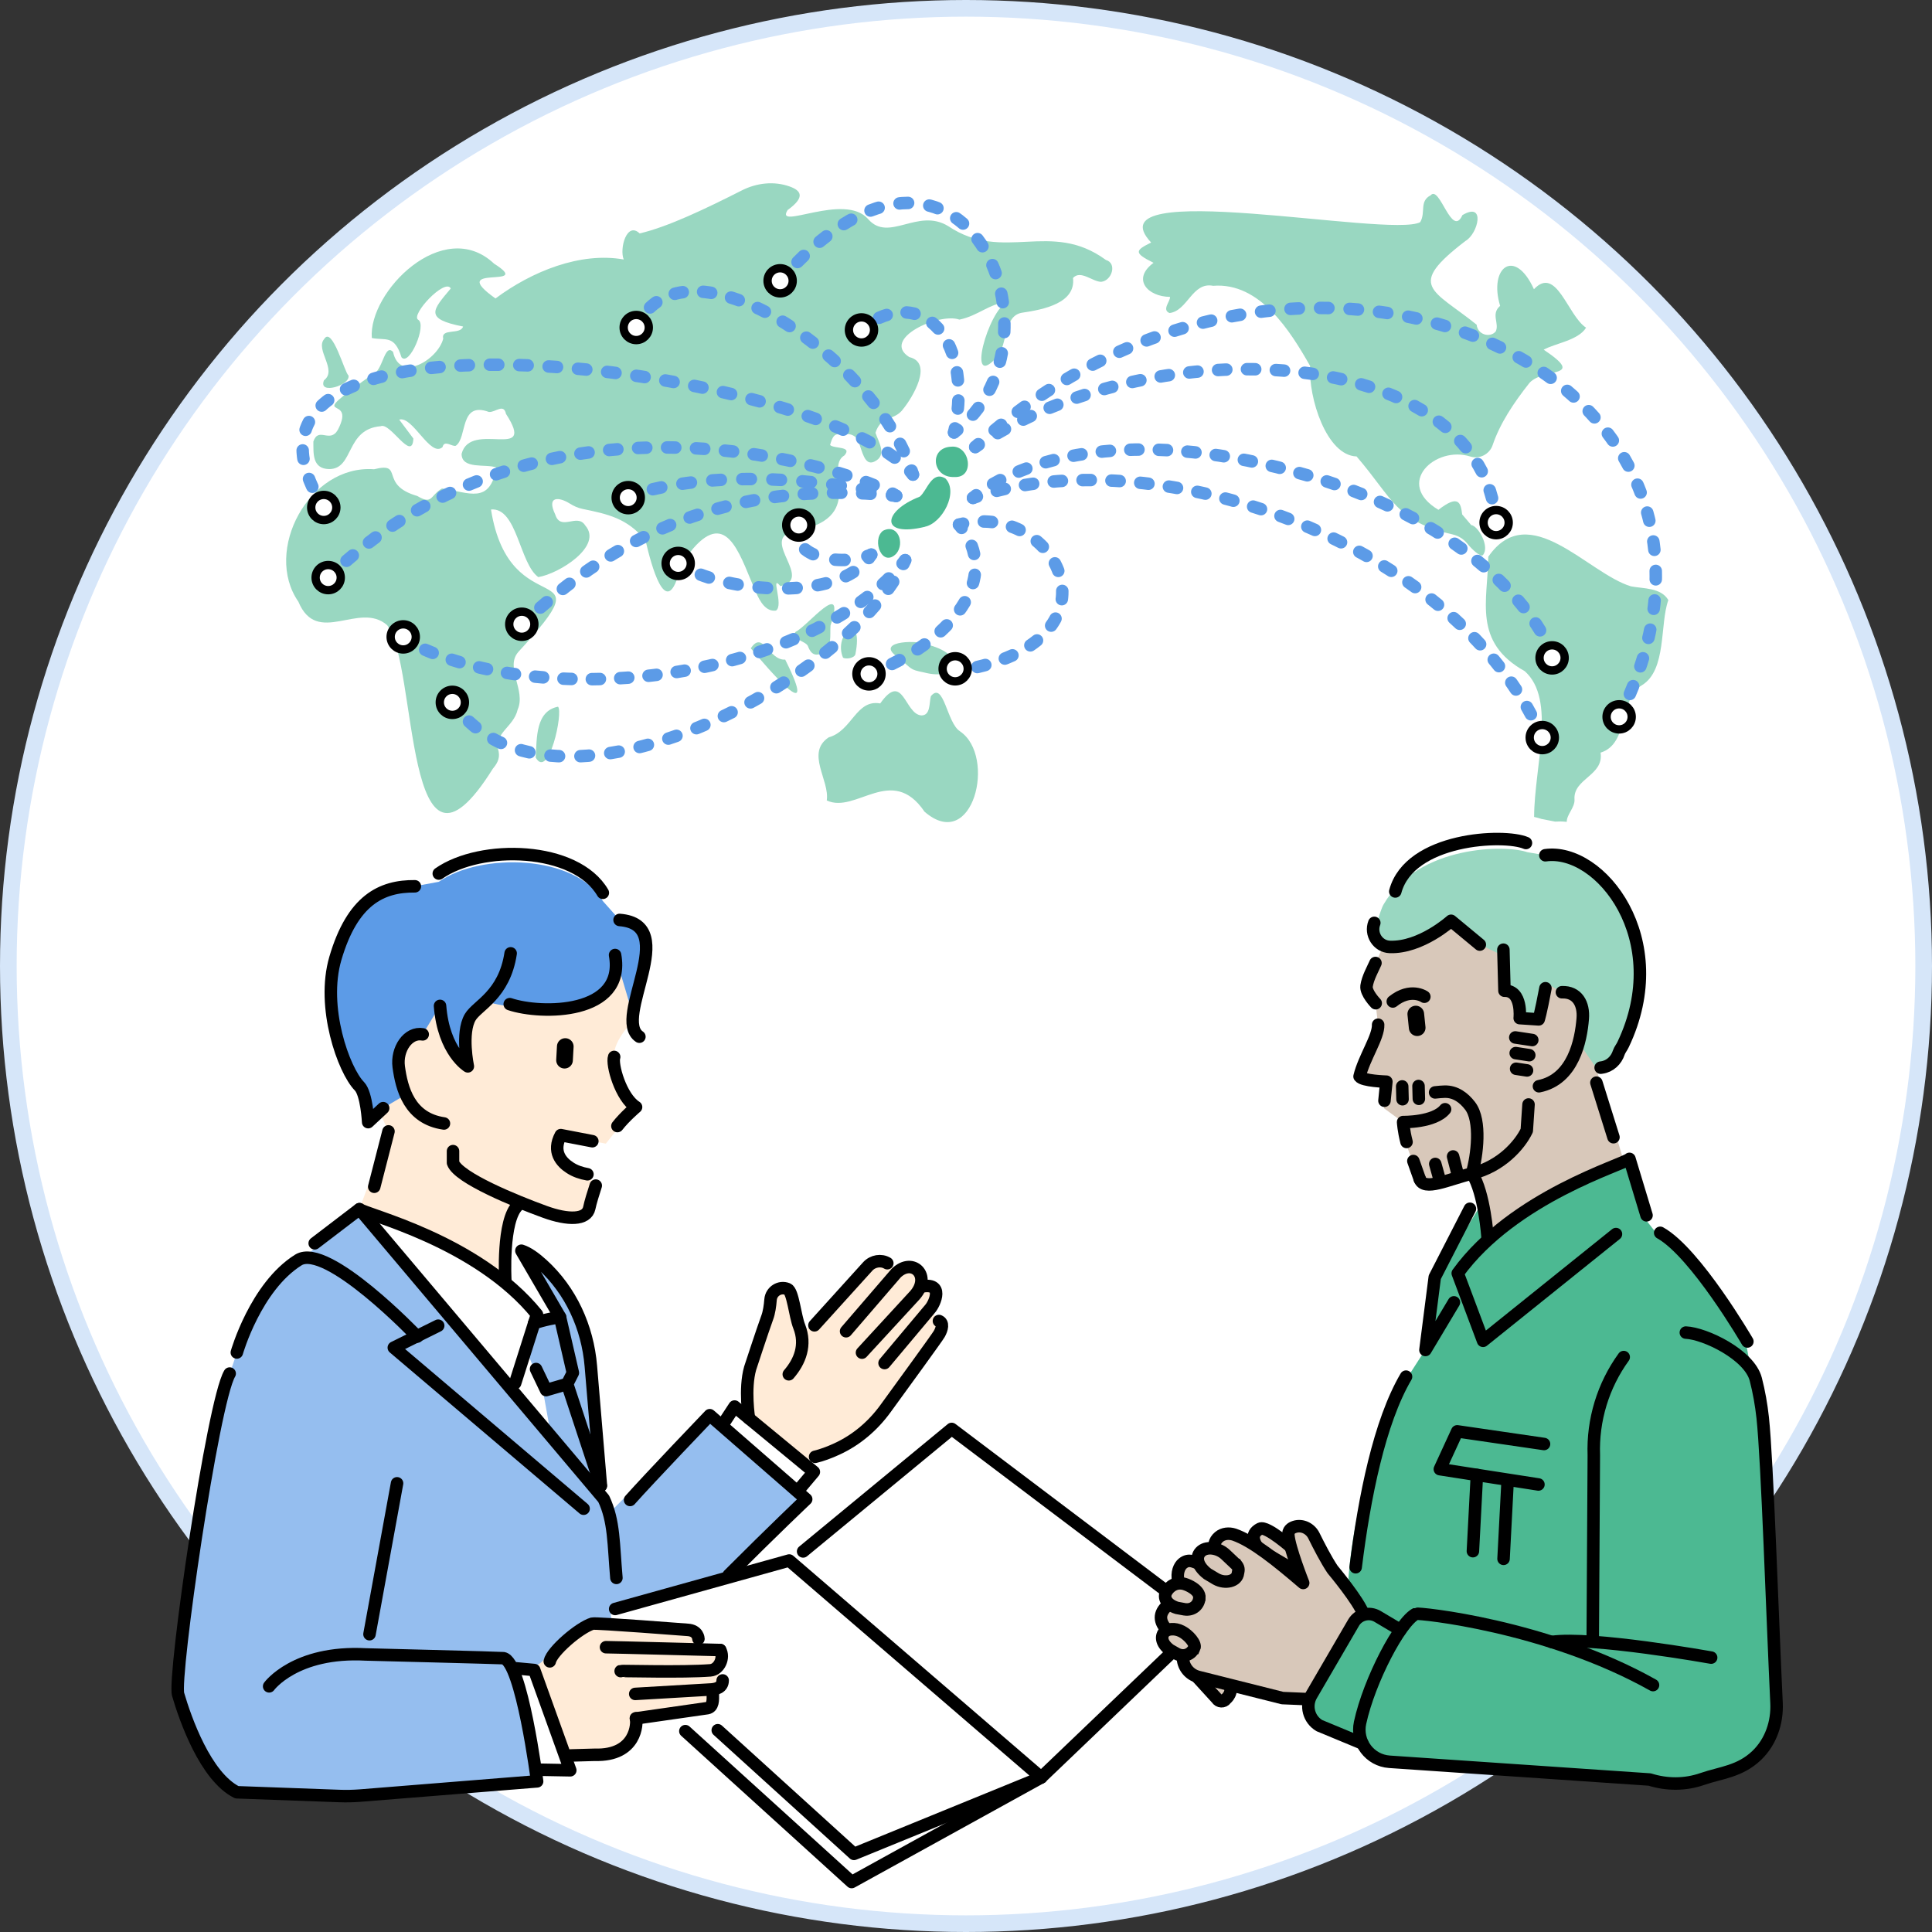 <?xml version="1.0" encoding="UTF-8"?>
<svg id="_レイヤー_1" data-name="レイヤー_1" xmlns="http://www.w3.org/2000/svg" width="232" height="232" version="1.1" viewBox="0 0 232 232">
  <rect x="0" y="0" width="232" height="232" fill="#333333" stroke="none"/>
  <!-- Generator: Adobe Illustrator 29.8.1, SVG Export Plug-In . SVG Version: 2.1.1 Build 2)  -->
  <defs>
    <style>
      .st0, .st1, .st2, .st3, .st4, .st5, .st6, .st7, .st8, .st9, .st10, .st11, .st12, .st13, .st14, .st15, .st16, .st17, .st18, .st19, .st20, .st21 {
        fill: none;
      }

      .st1 {
        stroke-dasharray: .99 2.49;
      }

      .st1, .st2, .st3, .st4, .st5, .st22, .st6, .st7, .st8, .st9, .st10, .st11, .st12, .st13, .st14, .st15, .st16, .st17, .st18, .st19, .st20, .st21 {
        stroke-linecap: round;
      }

      .st1, .st2, .st3, .st4, .st5, .st22, .st6, .st23, .st9, .st10, .st11, .st12, .st13, .st16, .st24, .st18, .st20, .st21 {
        stroke-miterlimit: 10;
      }

      .st1, .st2, .st3, .st4, .st5, .st6, .st23, .st8, .st9, .st10, .st25, .st11, .st12, .st13, .st14, .st15, .st16, .st17, .st18, .st19, .st20, .st21 {
        stroke-width: 1.5px;
      }

      .st1, .st2, .st3, .st4, .st5, .st6, .st8, .st9, .st10, .st11, .st12, .st13, .st15, .st16, .st17, .st18, .st19, .st20, .st21 {
        stroke: #5c9be7;
      }

      .st2 {
        stroke-dasharray: .99 2.47;
      }

      .st3 {
        stroke-dasharray: 1.03 2.57;
      }

      .st4 {
        stroke-dasharray: 1 2.51;
      }

      .st26 {
        fill: #95beef;
      }

      .st27 {
        fill: #4cb992;
      }

      .st28 {
        fill: #99d7c1;
      }

      .st5 {
        stroke-dasharray: .97 2.44;
      }

      .st22, .st7, .st23, .st25, .st14 {
        stroke: #000;
      }

      .st22, .st24 {
        fill: #fff;
      }

      .st6 {
        stroke-dasharray: 1.01 2.52;
      }

      .st7, .st8, .st25, .st14, .st15, .st17, .st19 {
        stroke-linejoin: round;
      }

      .st7, .st24 {
        stroke-width: 2px;
      }

      .st23, .st29, .st25 {
        fill: #d8c8ba;
      }

      .st8 {
        stroke-dasharray: 1.01 2.54;
      }

      .st9 {
        stroke-dasharray: .97 2.42;
      }

      .st10 {
        stroke-dasharray: 1.01 2.52;
      }

      .st11 {
        stroke-dasharray: 1.02 2.54;
      }

      .st12 {
        stroke-dasharray: 1.03 2.58;
      }

      .st30 {
        fill: #5c9be7;
      }

      .st13 {
        stroke-dasharray: .99 2.48;
      }

      .st17 {
        stroke-dasharray: .98 2.45;
      }

      .st31 {
        fill: #ffebd7;
      }

      .st24 {
        stroke: #d6e6f9;
      }

      .st18 {
        stroke-dasharray: 1.03 2.57;
      }

      .st19 {
        stroke-dasharray: .99 2.48;
      }

      .st20 {
        stroke-dasharray: 1.11 2.77;
      }

      .st21 {
        stroke-dasharray: .98 2.45;
      }
    </style>
  </defs>
  <circle class="st24" cx="116" cy="116" r="115"/>
  <g>
    <g>
      <path class="st31" d="M86.78,201.78l-.75-1.5c.6-.5.85-1.48.46-2.14l-2.61-.17v-1.18s-.03-.99-1.28-1.07c0,0-11.06-.86-11.45-.75-1.58.48-6.73,4.34-7,5.56l4.39,10.27,2.88-.08c5.03.15,5.11-3.81,4.95-4.38l8.58-1.23c.71-.13.67-.99.66-1.65l-.06-.61c.72-.08,1.24-.36,1.25-1.08Z"/>
      <path class="st31" d="M73.75,126.92c-.21-1.99,2.53-4.61,2.53-4.61l-.63-6.62-3.8-3.11-19.02,1.31-7.89,18.3,1.7,3.65-3.48,9.34,8.55,2.82,8.97,5.7s-.41-7.22,1.52-9l.59-.21c.98.39,1.89.74,2.62,1.01,2.8,1.02,5.03,1,5.34-.45.15-.69.5-1.84.78-2.7l-1.01-1.36c-.74-.12-1.46-.37-2.09-.78-1.06-.68-2.17-1.94-1.11-3.92l3.79.73,1.64.31c.87-1.12,3.61-4.41,3.61-4.41-1.83-1.15-2.53-5.1-2.63-6.02Z"/>
      <path class="st31" d="M112.75,158.63l-1.08-1.45c.58-.65,1.74-3.26-1.09-2.66l-.43.61c1.4-2.07-.48-3.88-2.26-2.5l-1.35-.94c-.74-.45-1.74-.28-2.35.39l-6.4,7.07-1.67.63c-.05-.17-.09-.33-.15-.5-.51-1.29-.74-4.23-1.41-4.49-.93-.37-1.95.28-2.03,1.28-.06.73-.17,1.54-.4,2.15-.53,1.41-2.05,6.08-2.05,6.08-.72,2.49-.14,6.03-.14,6.03l6.4,5.27,1.54-.67h0c.8-.2,1.7-.53,2.61-.94,2.32-1.07,4.31-2.75,5.82-4.82,2.18-2.99,6.24-8.56,6.48-9,.33-.59.53-1.33-.04-1.55Z"/>
      <g>
        <path class="st28" d="M90.16,77.85c1.94,2.29,8.46,10.02,4.13,1.36-1.99.12-2.65-3.6-4.13-1.36Z"/>
        <path class="st28" d="M64.33,90.97c1.56,2.73,3.33-5.44,2.68-6.11-2.7.54-2.54,3.73-2.68,6.11Z"/>
        <path class="st28" d="M178.72,66.85c-.06,5.3-1.9,10.24,4.38,13.75,3.81,3.4,1.14,11.41,1.12,17.5.32.07.62.15.88.24l1.64.32c.22-.01.43-.02.64-.02.26,0,.51.03.76.05-.02-.87.98-1.72.93-2.67-.19-2.55,3.55-2.86,3.13-5.64,3.47-1.07,2.22-6.54,4.94-8.08,3.03-1.81,2.15-7.37,3.2-10.24-.89-1.51-2.98-1.36-4.49-1.65-5.22-1.57-12.22-10.63-17.13-3.56Z"/>
        <path class="st28" d="M99.73,75.11c1.95-5.89-2.82.15-4.18.75-.73.89,1.22,1.1,1.47,1.73.45,1.22,1.07,1.11,1.77.86,1.18-.67.85-2.23.94-3.34Z"/>
        <path class="st28" d="M38.9,45.68c-.73,1.81,3.29.54,2.94-.61-.42-.23-1.94-5.95-2.91-4.36-1.11,1.28,1.63,3.73-.03,4.96Z"/>
        <path class="st28" d="M115.29,87.82c-1.6-.96-1.94-6.1-3.51-4.22-.21.79-.02,2.32-1.14,2.31-2.03-.15-2.16-5.37-4.94-1.44-2.91-.52-3.37,3.29-6.18,4.07-2.81,1.86.13,5.15-.24,7.58,3.5,1.65,7.82-4.43,11.74,1.35,5.84,5.06,8.68-6.68,4.26-9.65Z"/>
        <path class="st28" d="M174.45,64.18c.69.16,1.31.55,1.76,1.11.59.73,1.53,1.58,1.85,1.38.89-1.02-.56-3.52-1.39-3.62-.4-.47-.69-.82-1.09-1.28-.17-1.52-.51-2.36-2.85-.55-5.32-3.18-.37-7.74,3.83-6.4,1.1.35,2.31-.27,2.68-1.37.88-2.6,2.52-5.07,4.43-7.48,1.72-1.87,6.91-.48,1.7-3.98,1.38-.77,4.15-1.11,5.09-2.64-2.22-1.45-3.55-7.5-6.26-4.62-2.32-5.09-5.46-2.59-4.06,2-1.15.98-.06,2.1-.53,3.07-.68.81-2.17.4-2.29-.81-5.34-4.29-8.48-4.58-1.35-10.05,1.53-.87,2.46-4.78-.36-3.11-1.28,2.84-2.72-3.65-3.81-2.38-1.4.72-.56,2.03-1.26,3.23-3.63,1.94-39.74-5.51-32.31,2.44-1.92.96-2.12,1.24.29,2.44-2.65,1.96-.7,4.07,1.97,4.09.1.48-1.03,1.55-.05,1.94,2.18-.26,2.72-3.77,5.23-3.27,5.65-.45,9.29,5.48,11.65,9.62-.21,3.87,1.98,10.76,5.58,10.87,4.35,5.05,4.76,7.84,11.52,9.36Z"/>
        <path class="st28" d="M132.79,31.21c-6.62-4.85-12.27.38-18.9-4.04-3.67-2.28-7.16,2-9.64-.86-2.83-3.27-11.28,1.47-9.67-1.09,2.2-1.58,1.57-2.35.26-2.82-1.89-.68-3.98-.44-5.77.47-4.21,2.13-8.84,4.37-12.26,5.16-1.55-1.48-2.45,1.85-1.91,3.13-5.21-.93-11.02,1.42-15.4,4.68-6.1-4.33,4.84-1.01-.17-4.18-6.11-5.75-15.12,3.42-14.68,8.93,1.63.33,2.72-.43,3.56,2.31.94,1.16,3.08-3.9,2.01-4.5-.96-.57,3.23-5.05,3.91-3.76-2.17,2.59-3.25,3.65,1.48,4.57-.33,1.04-2.67.15-2.39,1.47-.64,2.5-5.23,5.31-6.02,1.58-1.09-1.12-1.2,2.46-2.57,2.76-8.66,6.19-1.66,1.95-4.05,6.58-.96,1.71-2.32-.42-2.95,1.42.02,1.36-.18,3.27,1.89,3.31,3.02,0,1.93-4.8,6.2-5.15,1.15-.51,3.79,4.4,3.92,1.48,0,0-1.7-2.27-1.7-2.27,1.62-.49,3.74,4.61,5.2,3.3.22-.92,1.15-.02,1.59-.16,1.42-.97.41-5.38,3.98-4.06.76.08,1.78-1.08,2.05.23,3.78,5.84-4.27.69-5.33,4.8,0,1.91,2.95,1.17,4.19,1.64-.82,4.48-3.25,3-6.55,2.52-1.44.86-1.12,2-2.96.9-4.67-1.34-1.5-4.14-5.19-3.21-7.83-.58-13.32,9.81-9.09,15.9,2.26,5.43,7.29-.1,10.65,2.81,3.77,4.73,1.92,34.5,12.7,17.25.43-.52.88-1.15.7-2.06-.66-2.25,1.79-2.88,2.29-5.06,1.01-2.31-1.57-5.04.08-6.91,10.88-11.87-1.03-2.85-3.29-17.1,3.14-.27,3.41,6.48,5.68,8.12,2.48-.4,7.83-3.72,5.63-6.21-.94-1.52-2.95.77-3.6-1.32-1.08-2.26.49-2.09,1.72-1.32.48.3,1,.55,1.56.66,2.98.62,5.37,1.09,7.57,3.8.75,3.23,2.35,8.94,3.83,4.47.48-1.45,1.2-2.84,2.27-3.94,3.94-4.06,5.38,1.72,7.23,5.84.4.89,1.1,2.21,2.33,2.04.98-.61-.74-4.48.53-2.94,4.02-.83-2.33-5.49,1.39-6.53,9.34-1.53,3.69-7.64,6.31-9.17.97-1.13-1.24-.77-1.73-1.24.46-1.71.9-1.22,1.9-1.31.63-.06,1.24.24,1.48.83.49,1.21.74,3.02,1.92,2.48,1.61-.74.51-2.38.15-3.47.68-2.15,2.28-1.37,3.35-2.89,1.03-1.27,3.66-5.5.71-6.2-3.44-2.18,3.58-5.38,6.02-4.5,2.29-.48,3.53-1.9,5.8-2.14-2.34.9-5.13,11.02-1.21,6.54,1.21-1.54.72-4.81,2.88-5.22,2.69-.39,6.52-1.17,6.17-4.18.91-1.01,2.36.47,3.39.46,1.29-.14,1.92-2.23.57-2.62Z"/>
        <path class="st28" d="M110.96,80.75c4.12,1.08,5.24-1.98.69-3.27-1.31-.7-6.38-.54-4.12,1.23,2.18,1.71,1.54,1.65,3.44,2.04Z"/>
        <path class="st28" d="M102.72,78.55c1.05-5.32-2.71-2.45-1.49.42.36.23,1.39.06,1.49-.42Z"/>
      </g>
      <path class="st27" d="M111.07,63.26c-5.45,1.32-5.11-1.88-.62-3.62.89-.73,1.44-3.18,3.08-2.18,1.62,1.64-.39,5.37-2.46,5.79Z"/>
      <path class="st27" d="M107.64,66.47c1.05-1.26.15-3.67-1.63-2.72-1.37,1.13-.06,4.49,1.63,2.72Z"/>
      <path class="st27" d="M114.22,53.64c-2.71.12-2.3,3.78.39,3.64,2.51.15,1.89-3.88-.39-3.64Z"/>
      <g>
        <path class="st16" d="M39.41,69.36c.12-.12.24-.23.36-.35"/>
        <path class="st1" d="M41.61,67.34c24.55-21.38,56.8-12.04,64.47-8.61"/>
        <path class="st16" d="M107.19,59.28c.18.1.32.19.42.27"/>
      </g>
      <g>
        <path class="st15" d="M116.84,59.79s.12-.12.38-.32"/>
        <path class="st17" d="M119.25,58.12c4.6-2.64,15.96-6.96,35.98-1.54,20.65,5.59,28.19,16.25,30.36,20.22"/>
        <path class="st15" d="M186.14,77.9c.13.3.19.46.19.46"/>
      </g>
      <g>
        <path class="st16" d="M116.84,59.79c.16-.05.31-.11.47-.16"/>
        <path class="st13" d="M119.69,58.94c21.31-5.4,54.13,6.5,64.78,28.05"/>
        <path class="st16" d="M185,88.12c.07.15.14.3.2.46"/>
      </g>
      <g>
        <path class="st16" d="M75.43,59.57c.16-.05.32-.1.48-.15"/>
        <path class="st12" d="M78.4,58.75c10.83-2.53,23.01-.5,27.46.41"/>
        <path class="st16" d="M107.12,59.43c.31.07.48.11.48.11"/>
      </g>
      <g>
        <path class="st16" d="M109.63,56.99c-.1-.13-.21-.25-.32-.38"/>
        <path class="st10" d="M107.43,54.95c-15.74-11.53-82.35-19.62-69.44,4.47"/>
        <path class="st16" d="M38.62,60.52c.09.14.17.28.27.42"/>
      </g>
      <g>
        <path class="st16" d="M104.35,80.92c.16-.06.31-.12.47-.18"/>
        <path class="st6" d="M107.12,79.73c7.06-3.48,12.23-9.64,9.05-15.29"/>
        <path class="st16" d="M115.47,63.39c-.1-.13-.2-.26-.31-.39"/>
      </g>
      <g>
        <path class="st16" d="M114.43,80.64c.17-.02.33-.05.5-.07"/>
        <path class="st2" d="M117.36,80.1c16.99-3.98,9.87-18.52-.49-17.42"/>
        <path class="st16" d="M115.65,62.88c-.16.04-.32.08-.49.12"/>
      </g>
      <g>
        <path class="st16" d="M103.08,39.68c.13-.1.27-.21.4-.3"/>
        <path class="st9" d="M105.57,38.16c6.07-2.68,10.61,3.15,9.31,12.09"/>
        <path class="st16" d="M114.67,51.44c-.03.16-.07.33-.1.49"/>
      </g>
      <g>
        <path class="st16" d="M62.66,74.96c.12-.11.24-.22.37-.34"/>
        <path class="st4" d="M64.89,72.96c7.78-6.76,20.36-15.25,40.95-13.58"/>
        <path class="st16" d="M107.11,59.49c.17.02.33.03.5.05"/>
      </g>
      <g>
        <path class="st16" d="M54.32,84.34c.1.14.19.27.29.4"/>
        <path class="st18" d="M56.32,86.65c12.89,12.05,43.76-4.41,51.56-17.79"/>
        <path class="st16" d="M108.49,67.72c.07-.15.14-.3.21-.45"/>
      </g>
      <g>
        <path class="st16" d="M93.68,33.72c.11-.13.22-.25.33-.38"/>
        <path class="st3" d="M95.77,31.46c19.96-20.13,32.01,7.83,20.15,19.31"/>
        <path class="st16" d="M114.96,51.62c-.13.1-.26.21-.4.31"/>
      </g>
      <g>
        <path class="st15" d="M179.66,62.76c-.01-.17-.03-.33-.05-.5"/>
        <path class="st19" d="M179.17,59.82c-4.72-18.07-39.23-20.19-60.59-7.08"/>
        <path class="st15" d="M117.53,53.4c-.14.09-.28.18-.42.28"/>
      </g>
      <circle class="st22" cx="39.41" cy="69.36" r="1.51"/>
      <circle class="st22" cx="54.32" cy="84.34" r="1.51"/>
      <g>
        <path class="st16" d="M48.42,76.74c.15.08.29.16.44.24"/>
        <path class="st5" d="M51.06,78.03c16.72,7.21,45,3.04,56.52-9.45"/>
        <path class="st16" d="M108.38,67.66c.11-.13.21-.26.31-.39"/>
      </g>
      <circle class="st22" cx="48.42" cy="76.48" r="1.51"/>
      <circle class="st22" cx="62.66" cy="74.96" r="1.51"/>
      <circle class="st22" cx="75.44" cy="59.76" r="1.51"/>
      <circle class="st22" cx="38.88" cy="60.94" r="1.51"/>
      <circle class="st22" cx="103.45" cy="39.62" r="1.51"/>
      <circle class="st22" cx="93.68" cy="33.72" r="1.51"/>
      <circle class="st22" cx="104.35" cy="80.92" r="1.51"/>
      <circle class="st22" cx="114.7" cy="80.31" r="1.51"/>
      <circle class="st22" cx="185.2" cy="88.57" r="1.51"/>
      <circle class="st22" cx="186.38" cy="79" r="1.51"/>
      <circle class="st22" cx="179.66" cy="62.76" r="1.51"/>
      <g>
        <path class="st15" d="M194.43,86.08c.08-.15.15-.3.22-.45"/>
        <path class="st8" d="M195.72,83.33c16.96-39.61-39.14-63.92-77.28-30.83"/>
        <path class="st15" d="M117.48,53.34c-.12.11-.25.22-.37.34"/>
      </g>
      <g>
        <path class="st16" d="M104.62,66.6c-.09.14-.18.28-.28.41"/>
        <path class="st11" d="M102.46,68.7c-4.91,3.08-14.47,2.16-19.47-.17"/>
        <path class="st16" d="M81.86,67.93c-.15-.09-.29-.18-.42-.27"/>
      </g>
      <circle class="st22" cx="81.44" cy="67.66" r="1.51"/>
      <g>
        <path class="st16" d="M95.92,63.05c-.06.16-.11.32-.15.48"/>
        <path class="st20" d="M96.69,65.97c1.34,1.09,3.84,1.52,6.1,1.14"/>
        <path class="st16" d="M104.15,66.78c.16-.05.32-.11.47-.18"/>
      </g>
      <circle class="st22" cx="95.92" cy="63.05" r="1.51"/>
      <circle class="st22" cx="194.43" cy="86.08" r="1.51"/>
      <g>
        <path class="st16" d="M76.4,39.33c.07-.15.14-.3.22-.45"/>
        <path class="st21" d="M78.06,36.92c7.16-6.86,25.88,5.82,30.98,18.44"/>
        <path class="st16" d="M109.47,56.51c.05.16.11.32.16.48"/>
      </g>
      <circle class="st22" cx="76.4" cy="39.33" r="1.51"/>
      <path class="st26" d="M85.23,169.94s-8.3,7.9-12.05,11.73c-.22-.64-.45-1.22-.68-1.7l-29.33-34.77-5.37,4.1s1.48-.15-1.96,2c-5.14,3.21-7.39,11.11-7.39,11.11l-.86,2.54c-2.03,3.41-6.8,36.46-6.19,38.53.87,2.98,3.47,11.17,5.57,11.31l15.54.88,22-1.75-2.61-13.59c-.2-.03,3.25.34,3.65-1.64l5.6-3.71,2.61.11c-.02-.19-.98-1.43.11-1.88,4.22-1.75,13.64-4.08,13.64-4.08,5.32-5.33,9.3-9.1,9.3-9.1l-11.58-10.09Z"/>
      <path class="st27" d="M212.09,176.44c-.19-2.21-.37-4.16-.54-5.7-.17-1.56-.44-3.09-.83-4.61-.76-2.95-.99-4.53-.99-4.53,0,0-6.21-10.68-10.47-13.05l-1.65-2.11-2.05-6.78c.03-1.09-16.39,7.79-17.19,9.91l-.52-4.94-5.66,9.25-1.05,8.22-2.39,3.72c-4.14,7.02-7.76,20.87-6.78,30.03l-4.48,7.7c-.75,1.28-.32,2.92.96,3.67l2.88,1.2s0,.08,0,.1c1.13.41,2.23.79,2.45,1.15.63,1.05,1.74,1.8,3.08,1.9l31.25,2.13c2.06.65,4.27.65,6.31-.06,2.25-.78,4.51-.88,6.56-2.85,1.68-1.62,2.47-3.95,2.36-6.28-.37-7.63-.8-20.08-1.23-28.06Z"/>
      <path class="st29" d="M190.06,122.33c-.04.54,1.71,5.31,1.59,5.9l3.35,11.27-16.39,9.09s-.36-5.31-1.86-7.67l-6.28.67c-.64-1.81-1.57-3.7-1.59-4.45l-.41-2.39-2.27-1.66.27-3.2-3.22-.63c.54-2.25,2.3-4.74,2.23-6.21l-.3-2.58c-.85-.9-1.05-2.31-.61-3.5l2.3-5.01,17.85-5.26,5.32,15.63Z"/>
      <path class="st28" d="M194.2,127.86c-.01-.31,0-1.6.72-2.43.21-.24.43-.55.65-.92,1.41-2.41,2.19-6.87,1.27-11.7-.43-2.25-4.01-10.98-11.27-10.11l-2.18-.37c-2.45-.88-13.01-.94-17.23,6.25-.49.83-1.18,3.62-1.1,3.69,1.05,3.94,9.18-1.72,9.18-1.72l3.45,2.86,3.03,1.47s-.08,4.07-.08,4.07c1.82.31,1.83,3.29,1.83,3.29,0,0,3.92,2.09,3.54-3.98l1.91,1.07c1.74-.4,2.31.85,2.14,2.97-.07.88-.2,1.89-.5,2.86l2.1,3.05,2.55-.3s0-.02,0-.07Z"/>
      <path class="st30" d="M73.86,114.68c1.29,7.18-11.59,6.89-15.4,5.6,0,0-1.17.43-2.01,1.86-1.12,1.91-.28,5.9-.28,5.9,0,0-2.91-1.71-3.34-7.26l-2.07,3.42c-1.75-.31-3.17,1.78-2.88,3.89.14,1.04.37,2.24.86,3.35l-2.73,1.62-1.8,1.68s-.17-3.41-1.05-4.31c-1.9-1.94-4.6-9.5-2.89-15.35,2.05-7,5.53-8.7,9.55-8.66l2.87-.53c5.05-3.54,16.45-3.29,19.7,2.31l2.01,2.26c7.46.57-.93,11.81,2.38,14.02"/>
      <polygon class="st26" points="63.12 161.93 65.19 166.94 66.22 172.69 71.85 178.42 71.47 163.84 68.58 155.78 62.82 150.27 67.17 158.03 64.22 158.65 63.12 161.93"/>
      <line class="st7" x1="67.88" y1="125.67" x2="67.79" y2="127.31"/>
      <path class="st14" d="M73.75,126.92c-.32.88.79,4.87,2.63,6.02,0,0-1.38,1.17-2.24,2.28"/>
      <path class="st14" d="M71.54,142.37c-.28.86-.64,2.01-.78,2.7-.31,1.45-2.54,1.47-5.34.45-3.39-1.23-10.39-4.07-11.02-5.89v-1.4"/>
      <path class="st14" d="M71.13,137.04l-3.79-.73c-1.06,1.98.05,3.24,1.11,3.92.63.41,1.35.65,2.09.78"/>
      <path class="st14" d="M73.86,114.68c1.29,7.18-8.85,7.18-12.65,5.9"/>
      <path class="st14" d="M52.84,120.79c.43,5.54,3.34,7.26,3.34,7.26,0,0-.84-3.99.28-5.9.84-1.43,4.1-2.64,4.86-7.67"/>
      <path class="st14" d="M74.4,110.47c7.46.57-.93,11.81,2.38,14.02"/>
      <path class="st14" d="M49.82,106.43c-4.02-.04-7.5,1.66-9.55,8.66-1.71,5.85.99,13.41,2.89,15.35.88.9,1.05,4.31,1.05,4.31l1.8-1.68"/>
      <path class="st14" d="M72.39,107.21c-3.25-5.6-14.65-5.85-19.7-2.31"/>
      <line class="st14" x1="46.65" y1="135.86" x2="44.94" y2="142.51"/>
      <path class="st14" d="M53.31,134.91c-4.17-.6-5.08-4.21-5.43-6.81-.28-2.11,1.13-4.2,2.88-3.89"/>
      <path class="st14" d="M62.2,144.73c-1.93,1.78-1.52,9-1.52,9"/>
      <path class="st14" d="M61.86,166.09l2.62-8.25c-7.19-8.89-20.64-12-21.31-12.64"/>
      <path class="st14" d="M64.14,158.89s1.29-.46,3.11-.72l1.54,6.68-.68,1.34,4.03,12.22"/>
      <polyline class="st14" points="64.37 164.4 65.58 166.93 68.12 166.19"/>
      <path class="st14" d="M67.26,158.17l-4.65-7.98c.76.24,1.63.86,2.51,1.66,3.44,3.13,5.44,7.54,5.83,12.18l1.21,14.38"/>
      <path class="st14" d="M74.25,207.82"/>
      <path class="st14" d="M37.79,149.3l5.37-4.1,29.33,34.77c1.28,2.7,1.17,5.45,1.53,9.51"/>
      <polyline class="st14" points="52.62 159.19 47.29 161.83 70.08 181.17"/>
      <path class="st14" d="M50.11,160.5s-10.83-11.35-14.28-9.2c-5.14,3.21-7.39,11.11-7.39,11.11"/>
      <path class="st14" d="M27.58,164.94c-2.03,3.41-6.8,36.46-6.19,38.53.87,2.98,3.29,9.87,7.05,11.75l12.34.45c.81.03,1.63.01,2.44-.05l21.28-1.71s-1.86-14.46-4.06-14.79c-.3-.04-16.51-.45-16.51-.45-8.49-.46-11.61,3.83-11.61,3.83"/>
      <line class="st14" x1="47.68" y1="178.12" x2="44.37" y2="196.24"/>
      <polyline class="st14" points="61.89 200.33 64.15 200.54 68.48 212.58 64.64 212.51"/>
      <path class="st14" d="M146.25,187.63"/>
      <line class="st7" x1="170.01" y1="121.77" x2="170.18" y2="123.41"/>
      <path class="st14" d="M168.9,137.13c-.36-1.4-.41-2.39-.41-2.39,0,0,3.73.07,5.04-1.54"/>
      <path class="st14" d="M183.55,132.63l-.21,3.12c-.83,1.74-3.07,4.31-6.57,5.17-2.9.71-5.75,2.14-6.28.67"/>
      <path class="st14" d="M185.58,118.67c-.58,3.09-.81,3.74-.81,3.74l-2.28-.15s.35-3.35-1.83-3.29l-.13-4.93"/>
      <path class="st14" d="M192.21,128.21l.14-.02c.98-.14,1.74-.86,2.04-1.8.11-.33.36-.61.52-.96,6.02-12.62-2.73-23.66-9.34-22.73"/>
      <line class="st14" x1="191.7" y1="130.01" x2="193.75" y2="136.56"/>
      <path class="st14" d="M184.8,130.44c4.13-.82,5.05-5.5,5.26-8.11.15-1.8-.67-3.25-2.5-3.18"/>
      <path class="st14" d="M176.77,140.91c1.5,2.36,1.86,7.67,1.86,7.67"/>
      <path class="st14" d="M197.72,145.94l-2.05-6.78c-.63.67-13.9,4.48-20.62,13.74l3.04,8.11,15.96-12.82"/>
      <path class="st14" d="M198.5,202.35c-12.81-7.19-28.19-8.69-28.46-8.56-1.9.92-5.62,8-6.72,13.09-.5,2.31,1.18,4.52,3.53,4.68l31.25,2.13c2.06.65,4.27.65,6.31-.06,2.25-.78,4.51-.88,6.56-2.85,1.68-1.62,2.47-3.95,2.36-6.28-.49-10.2-1.1-29.05-1.66-34.26-.17-1.56-.44-3.09-.83-4.61-.76-2.95-6.09-5.51-8.4-5.61"/>
      <path class="st14" d="M191.26,196.94l.13-22.19c-.15-4.22,1.11-8.37,3.59-11.79h0"/>
      <path class="st14" d="M186.33,197.17c4.74-.7,19.15,1.88,19.15,1.88"/>
      <path class="st14" d="M165.17,115.64c-.32.73-.93,1.79-1.07,2.77-.11.82,1.1,2.06,1.1,2.06"/>
      <path class="st14" d="M199.36,148.04c4.26,2.37,10.47,13.05,10.47,13.05"/>
      <polyline class="st14" points="176.51 145.15 172.29 153.37 171.17 162.11 174.59 156.39"/>
      <polyline class="st14" points="185.41 173.4 174.99 171.88 172.9 176.42 184.74 178.26"/>
      <line class="st14" x1="176.87" y1="186.27" x2="177.35" y2="177.12"/>
      <line class="st14" x1="180.55" y1="187.19" x2="181.03" y2="178.03"/>
      <path class="st14" d="M168.84,165.31c-3.19,5.42-5.01,14.48-6.05,22.89"/>
      <path class="st14" d="M172.33,131.18c.43-.05.82-.08,1.15-.09,1.3-.03,2.31.73,3.05,1.7,1.37,1.77.85,5.97.23,8.12"/>
      <path class="st14" d="M165.49,123.05c.06,1.47-1.69,3.96-2.23,6.21.35.55,3.22.63,3.22.63l-.23,2.29"/>
      <line class="st14" x1="174.49" y1="138.87" x2="174.95" y2="140.65"/>
      <line class="st14" x1="172.35" y1="139.77" x2="172.83" y2="141.49"/>
      <line class="st14" x1="169.72" y1="139.42" x2="170.49" y2="141.59"/>
      <line class="st14" x1="168.38" y1="130.46" x2="168.42" y2="132"/>
      <line class="st14" x1="170.34" y1="130.41" x2="170.38" y2="131.95"/>
      <path class="st14" d="M167.25,120.26c2.15-1.72,3.79-.57,3.79-.57"/>
      <path class="st14" d="M177.7,113.43l-3.45-2.86s-3.62,3.28-7.36,3.14c-1.44-.05-2.38-1.55-1.86-2.89h0"/>
      <path class="st14" d="M165.04,110.8"/>
      <line class="st14" x1="181.96" y1="124.58" x2="184" y2="124.89"/>
      <line class="st14" x1="182.01" y1="126.46" x2="183.64" y2="126.71"/>
      <line class="st14" x1="182.06" y1="128.34" x2="183.37" y2="128.54"/>
      <path class="st14" d="M167.55,107.05c1.73-6.45,13.08-6.95,15.69-5.82"/>
      <path class="st23" d="M143.51,201.11l2.61,2.86c.24.41.83.44,1.1.04,0,0,1.03-.85.27-1.81"/>
      <path class="st23" d="M155.34,186.05s-3.22-2.88-4.03-2.47c-1.27.64-.71,1.74-.1,2.5l5.26,3.1"/>
      <polyline class="st14" points="73.87 193.21 94.77 187.39 125.03 213.44 102.55 222.62 86.19 207.77"/>
      <polyline class="st14" points="125.03 213.44 144.73 194.59 114.28 171.59 96.44 186.3"/>
      <path class="st14" d="M83.87,196.79s-.03-.99-1.28-1.07c0,0-11.06-.86-11.45-.75-1.58.48-4.86,3.31-5.12,4.53"/>
      <path class="st14" d="M72.77,197.8c.4-.01,13.72.34,13.72.34"/>
      <path class="st14" d="M74.53,200.67c.14-.05,7.46.17,10.77-.09,1.09-.08,1.71-1.56,1.18-2.44"/>
      <path class="st14" d="M76.28,203.41l8.86-.52c.91-.02,1.63-.26,1.64-1.1"/>
      <path class="st14" d="M68.54,210.8l2.88-.08c5.03.15,5.11-3.81,4.95-4.38"/>
      <path class="st14" d="M76.36,206.35l8.58-1.23c.71-.13.67-.99.66-1.65"/>
      <polyline class="st14" points="125.03 213.44 102.27 226 82.3 207.88"/>
      <path class="st14" d="M87.51,189.13c5.32-5.33,9.3-9.1,9.3-9.1l-11.58-10.09s-7.24,7.56-9.57,10.18"/>
      <polyline class="st14" points="95.79 179.05 97.73 176.75 88.21 168.9 87.03 170.7"/>
      <path class="st14" d="M89.94,170.33s-.57-3.54.14-6.03c0,0,1.53-4.67,2.05-6.08.23-.61.34-1.42.4-2.15.08-1,1.09-1.65,2.03-1.28.66.26.9,3.2,1.41,4.49.87,2.22.1,4.19-1.25,5.75"/>
      <path class="st14" d="M97.8,159.15l6.4-7.07c.61-.67,1.61-.83,2.35-.39"/>
      <path class="st14" d="M101.6,159.86l6.02-6.99c1.97-1.91,4.26.32,2.25,2.65l-6.36,6.91"/>
      <path class="st14" d="M106.22,163.68l5.46-6.51c.58-.65,1.74-3.26-1.09-2.66"/>
      <path class="st14" d="M112.75,158.63c.57.23.37.96.04,1.55-.24.43-4.3,6-6.48,9-1.51,2.07-3.49,3.75-5.82,4.82-.91.42-1.81.75-2.61.94h0"/>
      <path class="st25" d="M156.85,204.03l-2.85-.12-10.1-2.54c-1.02-.26-1.76-1.12-1.85-2.17l-.2-2.2s-3.96-2-1.79-4.08l.37-.32c.78-.69,1.28-1.74,1.06-2.76-.21-.99.12-1.77.55-2.11.75-.59,1.34-.14,1.82-.03,1.28.29,1.47.48,2.33-.51l.05-.06s-1.05-1.58.14-2.57c.5-.42,1.2-.48,1.82-.28,2.23.76,5.16,3.13,8.29,5.81,0,0-1.68-4.25-1.78-5.75-.04-.56.31-.85.76-.99.91-.29,1.89.21,2.31,1.07.57,1.16,1.49,2.94,2.24,4.05,0,0,3.2,3.82,3.72,5.41"/>
      <path class="st23" d="M143.41,197.9c-.36.74-1.21,1.16-2.11.69l-.81-.46c-1.08-.8-1.15-1.72-.58-2.23.29-.26,1.13-.44,1.99.01s1.75,1.51,1.52,1.99Z"/>
      <path class="st23" d="M148.49,187.92c.34.45.21.69.17.98-.11.99-1.53,1.33-2.65.7l-1.02-.61c-1.34-1.04-1.43-2.15-.71-2.74s2.07-.35,2.89.43l1.31,1.24Z"/>
      <path class="st23" d="M144.02,191.91c-.07.82-.77,1.49-1.77,1.34l-.92-.17c-1.28-.4-1.65-1.25-1.28-1.92s1.25-1.35,2.43-.87c0,0,1.63.59,1.55,1.61Z"/>
      <path class="st14" d="M168.16,195.73l-2.73-1.62c-1-.6-2.3-.26-2.89.75l-5.06,8.69c-.75,1.28-.32,2.92.96,3.67l5.16,2.14"/>
    </g>
    <rect class="st0" x="5.58" y="6" width="220" height="220"/>
  </g>
</svg>